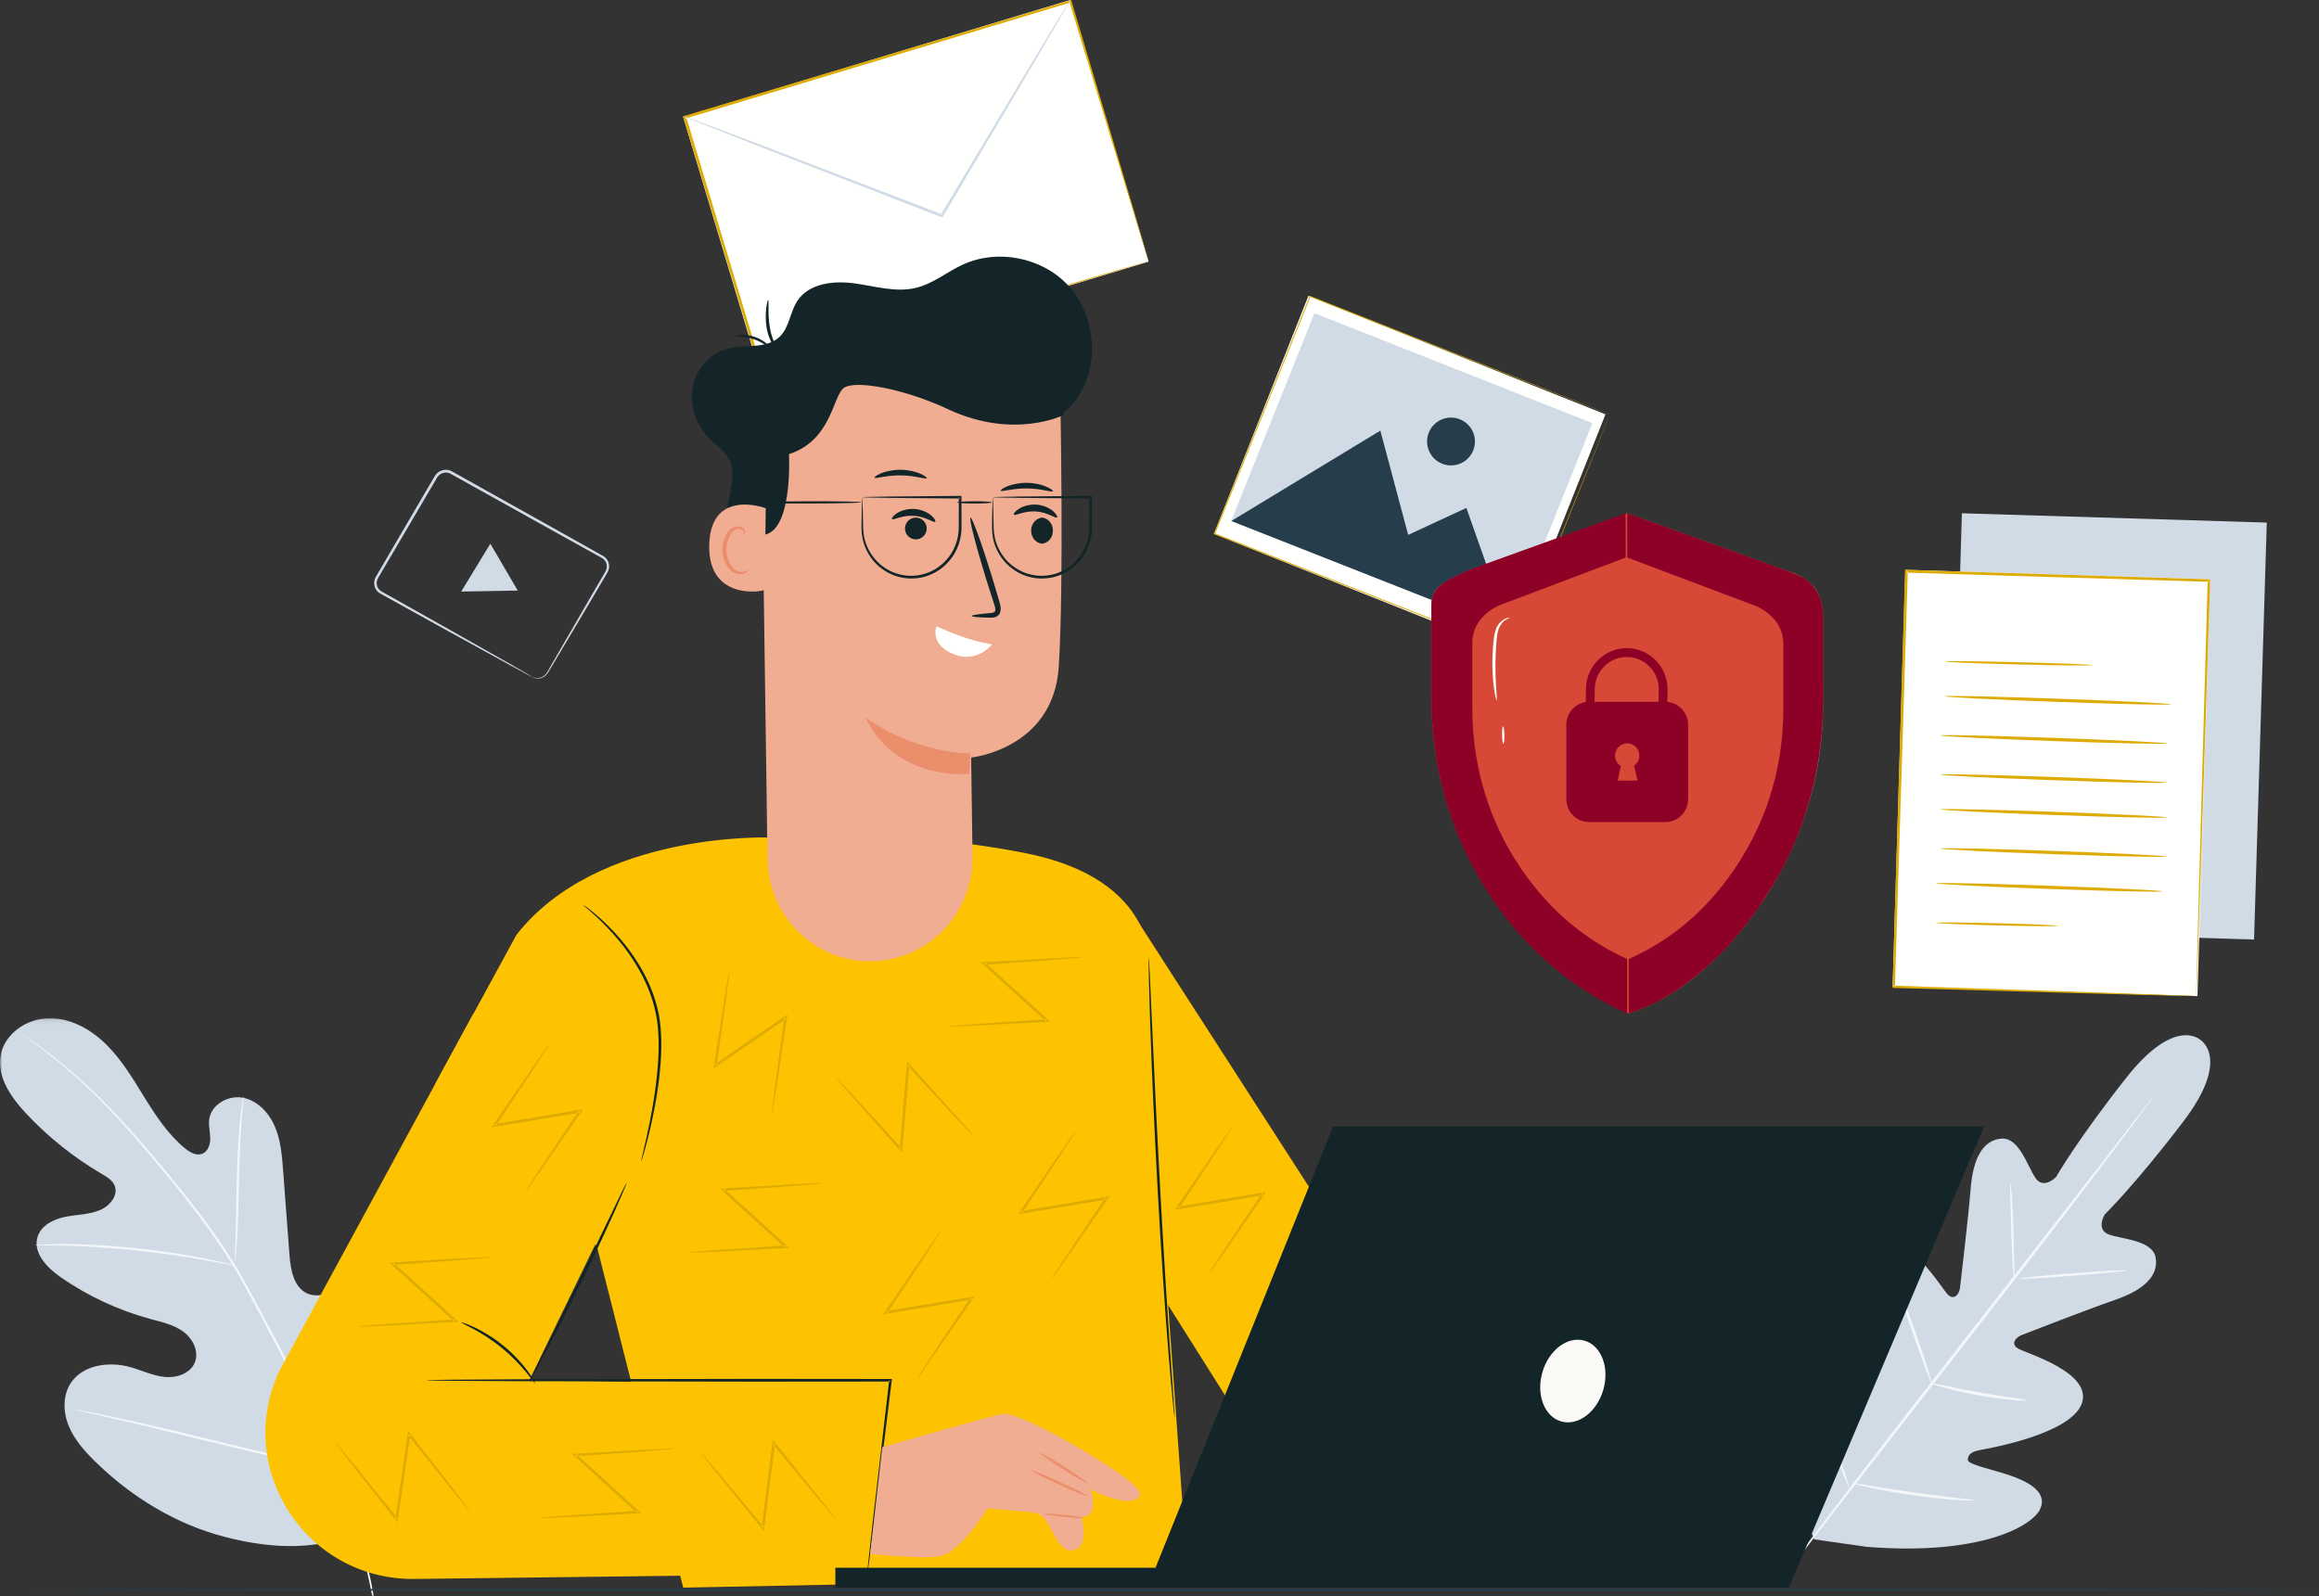 <svg width="533" height="367" viewBox="0 0 533 367" fill="none" xmlns="http://www.w3.org/2000/svg">
<rect x="0" y="0" width="533" height="367" fill="#333333" stroke="none"/>
<g id="2919972">
<g id="Group 4">
<mask id="mask0" mask-type="alpha" maskUnits="userSpaceOnUse" x="0" y="234" width="102" height="133">
<path id="Clip 2" fill-rule="evenodd" clip-rule="evenodd" d="M0 234.078H101.991V366.926H0V234.078Z" fill="white"/>
</mask>
<g mask="url(#mask0)">
<path id="Fill 1" fill-rule="evenodd" clip-rule="evenodd" d="M84.421 351.574C101.386 337.655 103.582 314.246 101.18 293.566C100.778 290.112 100.864 286.43 98.952 283.532C97.039 280.631 92.989 278.877 89.974 280.595C87.475 282.018 86.586 285.103 85.334 287.698C83.669 291.147 81.011 294.109 77.764 296.131C75.628 297.459 72.93 298.386 70.632 297.367C67.48 295.969 66.787 291.874 66.527 288.426C66.044 282.007 65.561 275.586 65.078 269.165C64.819 265.721 64.543 262.205 63.194 259.026C61.845 255.846 59.206 253.009 55.822 252.364C52.437 251.722 48.496 253.948 48.073 257.377C47.896 258.803 48.304 260.235 48.324 261.672C48.344 263.108 47.799 264.747 46.46 265.26C45.105 265.777 43.634 264.914 42.511 263.993C38.635 260.813 35.833 256.536 33.192 252.27C30.55 248.006 27.968 243.629 24.4 240.107C20.832 236.582 16.078 233.952 11.072 234.083C6.067 234.216 1.005 237.699 0.141 242.644C-0.726 247.602 2.539 252.291 5.974 255.962C11.069 261.412 16.956 266.115 23.389 269.88C24.549 270.559 25.806 271.295 26.33 272.535C27.272 274.767 25.261 277.23 23.033 278.174C20.507 279.242 17.672 279.208 14.985 279.749C12.296 280.29 9.454 281.716 8.635 284.338C7.497 287.977 10.773 291.419 13.896 293.594C20.151 297.947 27.156 301.216 34.506 303.214C37.142 303.93 39.901 304.519 42.11 306.128C44.321 307.738 45.818 310.729 44.769 313.257C43.72 315.789 40.582 316.829 37.861 316.558C35.14 316.288 32.621 315.046 29.989 314.304C25.061 312.912 18.913 313.749 16.184 318.091C14.39 320.946 14.518 324.704 15.798 327.824C17.077 330.944 19.367 333.533 21.767 335.897C30.157 344.162 40.554 350.514 51.956 353.403C63.36 356.292 73.722 356.474 84.421 351.574Z" fill="#D0DBE6"/>
<path id="Fill 3" fill-rule="evenodd" clip-rule="evenodd" d="M85.908 366.935C84.473 358.784 81.857 349.236 77.897 339.038C73.957 328.831 68.7 317.998 62.809 306.851C61.325 304.072 59.86 301.324 58.416 298.616C56.969 295.915 55.534 293.239 53.966 290.707C50.852 285.63 47.469 280.983 44.117 276.67C40.766 272.355 37.426 268.382 34.276 264.688C31.117 261 28.108 257.617 25.231 254.649C19.496 248.693 14.307 244.438 10.625 241.658C8.784 240.264 7.323 239.227 6.322 238.535C5.837 238.204 5.458 237.944 5.182 237.756C4.923 237.583 4.783 237.506 4.783 237.506C4.783 237.506 4.902 237.613 5.151 237.801C5.418 237.999 5.789 238.272 6.262 238.621C7.24 239.34 8.684 240.402 10.501 241.819C14.142 244.646 19.28 248.93 24.966 254.906C27.818 257.882 30.807 261.272 33.948 264.968C37.081 268.672 40.404 272.652 43.738 276.966C47.073 281.277 50.439 285.915 53.532 290.975C55.089 293.497 56.511 296.155 57.959 298.863C59.403 301.57 60.867 304.316 62.349 307.096C68.235 318.234 73.495 329.04 77.451 339.214C81.425 349.376 84.07 358.883 85.547 366.999" fill="#F4F7FA"/>
</g>
</g>
<path id="Fill 5" fill-rule="evenodd" clip-rule="evenodd" d="M54.027 290C54.063 290.004 54.13 289.473 54.221 288.513C54.317 287.555 54.414 286.162 54.512 284.441C54.712 281 54.83 276.237 54.949 270.987C55.068 265.732 55.268 260.984 55.541 257.556C55.672 255.841 55.794 254.453 55.892 253.497C55.987 252.539 56.022 252.005 55.987 252C55.952 251.994 55.85 252.518 55.696 253.47C55.535 254.422 55.356 255.807 55.18 257.523C54.813 260.952 54.555 265.715 54.436 270.973C54.325 276.18 54.226 280.89 54.15 284.425C54.099 286.073 54.055 287.444 54.022 288.501C53.992 289.463 53.992 289.998 54.027 290Z" fill="#F4F7FA"/>
<path id="Fill 6" fill-rule="evenodd" clip-rule="evenodd" d="M8 286.285C8.001 286.304 8.164 286.315 8.473 286.323C8.843 286.324 9.288 286.325 9.823 286.327C10.996 286.325 12.69 286.318 14.786 286.381C18.971 286.471 24.753 286.809 31.112 287.469C37.472 288.142 43.201 289.002 47.325 289.752C49.389 290.113 51.051 290.452 52.203 290.682C52.728 290.783 53.165 290.868 53.529 290.94C53.833 290.993 53.996 291.011 54 290.993C54.005 290.976 53.851 290.921 53.554 290.834C53.195 290.737 52.764 290.619 52.247 290.477C51.109 290.186 49.455 289.789 47.394 289.379C43.278 288.532 37.541 287.609 31.165 286.935C24.792 286.272 18.99 285.994 14.789 286.002C12.69 285.989 10.991 286.051 9.818 286.118C9.283 286.156 8.84 286.188 8.47 286.214C8.161 286.243 7.999 286.266 8 286.285Z" fill="#F4F7FA"/>
<path id="Fill 7" fill-rule="evenodd" clip-rule="evenodd" d="M78.003 338C78.021 338.006 78.106 337.811 78.254 337.436C78.418 337.004 78.626 336.455 78.882 335.778C79.423 334.338 80.152 332.235 81.021 329.626C82.764 324.41 84.946 317.133 87.252 309.071C89.558 301.01 91.681 293.724 93.332 288.486C94.153 285.917 94.824 283.814 95.311 282.287C95.53 281.597 95.706 281.038 95.844 280.601C95.961 280.213 96.014 280.006 95.997 280C95.981 279.994 95.893 280.189 95.744 280.567C95.582 280.995 95.375 281.545 95.118 282.222C94.578 283.663 93.85 285.765 92.981 288.373C91.238 293.59 89.055 300.867 86.749 308.931C84.443 316.992 82.319 324.276 80.67 329.514C79.848 332.083 79.178 334.186 78.69 335.713C78.471 336.403 78.295 336.962 78.157 337.4C78.04 337.787 77.987 337.994 78.003 338Z" fill="#DDAB03"/>
<path id="Fill 8" fill-rule="evenodd" clip-rule="evenodd" d="M17 324.006C16.998 324.023 17.209 324.084 17.612 324.185C18.072 324.293 18.662 324.432 19.388 324.602C20.997 324.969 23.214 325.474 25.926 326.092C31.445 327.357 39.045 329.198 47.438 331.253C55.833 333.306 63.453 335.094 68.995 336.268C71.768 336.856 74.013 337.31 75.572 337.597C76.308 337.728 76.904 337.836 77.367 337.918C77.779 337.986 77.996 338.012 78 337.995C78.005 337.978 77.793 337.916 77.388 337.815C76.929 337.707 76.341 337.569 75.612 337.399C74.006 337.032 71.789 336.527 69.076 335.91C63.558 334.644 55.956 332.802 47.561 330.747C39.168 328.694 31.549 326.907 26.007 325.733C23.235 325.147 20.988 324.69 19.429 324.405C18.695 324.272 18.099 324.166 17.634 324.081C17.222 324.015 17.005 323.987 17 324.006Z" fill="#F4F7FA"/>
<path id="Fill 9" fill-rule="evenodd" clip-rule="evenodd" d="M264 60.151L175.04 87L157 26.849L245.96 0L264 60.151Z" fill="#FFFFFE"/>
<path id="Fill 10" fill-rule="evenodd" clip-rule="evenodd" d="M264 59.997C264 59.997 263.868 59.62 263.642 58.906C263.415 58.173 263.088 57.122 262.663 55.754C261.811 52.977 260.569 48.928 258.98 43.754C255.825 33.387 251.298 18.512 245.782 0.392L246.1 0.563C221.644 7.932 190.857 17.208 157.496 27.26L157.489 27.262L157.702 26.866C164.1 48.139 170.181 68.365 175.65 86.552L175.287 86.356C201.374 78.577 223.508 71.977 239.142 67.313C246.963 64.999 253.156 63.164 257.418 61.903C259.533 61.283 261.165 60.804 262.292 60.474C262.834 60.318 263.252 60.199 263.557 60.112C263.843 60.033 264 59.997 264 59.997C264 59.997 263.871 60.047 263.599 60.136C263.305 60.228 262.902 60.355 262.376 60.522C261.266 60.863 259.661 61.358 257.578 62C253.343 63.293 247.185 65.17 239.411 67.542C223.753 72.285 201.584 79 175.455 86.915L175.176 87L175.091 86.72C169.607 68.539 163.507 48.318 157.092 27.048L157 26.743L157.305 26.651L157.313 26.649C190.687 16.642 221.487 7.409 245.953 0.073L246.198 0L246.271 0.245C251.699 18.461 256.153 33.415 259.258 43.836C260.786 49.003 261.981 53.045 262.8 55.819C263.195 57.175 263.499 58.215 263.711 58.942C263.913 59.645 264 59.997 264 59.997Z" fill="#DDAB03"/>
<path id="Fill 11" fill-rule="evenodd" clip-rule="evenodd" d="M245.999 0C246.008 0.005 245.966 0.096 245.875 0.27C245.764 0.473 245.626 0.722 245.459 1.03C245.055 1.735 244.502 2.702 243.802 3.925C242.312 6.475 240.199 10.088 237.592 14.548C232.263 23.548 224.919 35.947 216.734 49.767L216.596 50L216.343 49.902C215.48 49.569 214.552 49.211 213.619 48.852C197.985 42.779 183.835 37.283 173.533 33.283C168.453 31.276 164.324 29.646 161.413 28.497C160.025 27.933 158.928 27.488 158.129 27.165C157.785 27.019 157.506 26.9 157.281 26.803C157.091 26.718 156.996 26.671 157 26.661C157.004 26.65 157.107 26.678 157.304 26.743C157.537 26.824 157.822 26.923 158.176 27.044C158.984 27.341 160.096 27.749 161.503 28.264C164.433 29.369 168.586 30.934 173.698 32.861C184.016 36.817 198.19 42.252 213.851 48.256C214.785 48.616 215.711 48.974 216.574 49.307L216.184 49.442C224.434 35.663 231.838 23.298 237.211 14.324C239.891 9.907 242.062 6.327 243.592 3.802C244.336 2.603 244.923 1.656 245.35 0.966C245.54 0.672 245.694 0.432 245.82 0.237C245.929 0.075 245.989 -0.006 245.999 0Z" fill="#D0DBE6"/>
<path id="Fill 12" fill-rule="evenodd" clip-rule="evenodd" d="M505.823 239.133C505.823 239.133 500.04 233.402 488.748 247.717C477.455 262.033 472.55 270.608 472.55 270.608C472.55 270.608 469.739 273.52 467.881 270.881C466.023 268.241 464.117 261.425 459.998 261.763C455.727 262.113 453.497 266.359 452.948 273.143C452.397 279.926 450.647 294.743 450.484 296.083C450.324 297.398 449.202 299.157 447.648 297.562C446.094 295.968 438.039 282.369 431.817 286.58C425.595 290.79 427.166 309.94 427.298 312.036C427.43 314.131 426.871 314.904 425.827 315.209C424.783 315.513 422.507 310.688 420.056 306.915C417.607 303.14 414.105 299.194 410.72 301.924C407.333 304.655 403.75 318.074 412.283 342.729L416.986 353.896L429.031 355.609C455.031 357.704 467.123 350.878 468.918 346.915C470.712 342.953 466.017 340.549 461.752 339.12C457.487 337.692 452.245 336.694 452.279 335.607C452.312 334.52 452.92 333.785 454.983 333.387C457.044 332.991 475.972 329.722 478.49 322.642C481.008 315.562 465.83 311.163 463.898 310.058C461.965 308.952 463.39 307.426 464.621 306.941C465.875 306.448 479.779 301.045 486.208 298.815C492.634 296.584 496.187 293.363 495.457 289.138C494.754 285.065 487.679 284.924 484.66 283.784C481.641 282.646 483.755 279.195 483.755 279.195C483.755 279.195 490.827 272.298 501.858 257.779C512.888 243.261 505.697 239.025 505.697 239.025" fill="#D0DBE6"/>
<path id="Fill 13" fill-rule="evenodd" clip-rule="evenodd" d="M494.804 252.314C494.642 252.543 494.436 252.834 494.178 253.197C493.589 253.999 492.766 255.123 491.722 256.549C489.58 259.456 486.445 263.631 482.548 268.776C474.759 279.065 463.859 293.171 451.755 308.696C439.681 324.228 428.751 338.286 420.809 348.504C416.889 353.586 413.71 357.711 411.476 360.603C410.392 362 409.536 363.097 408.925 363.883C408.647 364.229 408.425 364.508 408.249 364.725C408.095 364.913 408.01 365.006 408.001 364.999C407.993 364.992 408.059 364.886 408.196 364.686C408.358 364.458 408.565 364.168 408.823 363.804C409.411 363.001 410.235 361.88 411.279 360.451C413.42 357.547 416.554 353.37 420.451 348.227C428.242 337.939 439.142 323.83 451.251 308.299C463.32 292.773 474.248 278.716 482.191 268.497C486.11 263.416 489.291 259.292 491.524 256.398C492.609 255.001 493.464 253.904 494.075 253.119C494.354 252.771 494.577 252.494 494.752 252.275C494.907 252.088 494.99 251.994 494.999 252.001C495.009 252.008 494.941 252.114 494.804 252.314Z" fill="#F4F7FA"/>
<path id="Fill 14" fill-rule="evenodd" clip-rule="evenodd" d="M462.047 272C462.117 271.993 462.268 273.215 462.415 275.204C462.565 277.192 462.698 279.945 462.788 282.985C462.851 285.911 462.911 288.556 462.959 290.77C462.995 292.761 463.031 293.99 462.956 294C462.888 294.009 462.724 292.785 462.592 290.793C462.46 288.802 462.357 286.048 462.268 283.01C462.186 280.087 462.112 277.443 462.049 275.231C461.995 273.241 461.973 272.007 462.047 272Z" fill="#F4F7FA"/>
<path id="Fill 15" fill-rule="evenodd" clip-rule="evenodd" d="M464 293.958C463.984 293.798 469.57 293.241 476.473 292.713C483.379 292.183 488.987 291.885 489 292.042C489.014 292.202 483.43 292.76 476.525 293.288C469.623 293.817 464.015 294.116 464 293.958Z" fill="#F4F7FA"/>
<path id="Fill 16" fill-rule="evenodd" clip-rule="evenodd" d="M444 318.021C444.022 317.924 445.252 318.173 447.231 318.596C449.212 319.011 451.945 319.594 454.978 320.129C458.012 320.674 460.77 321.077 462.769 321.364C464.767 321.653 466.007 321.841 466 321.941C465.993 322.036 464.741 322.022 462.725 321.859C460.708 321.696 457.927 321.368 454.878 320.823C451.828 320.284 449.097 319.622 447.135 319.08C445.173 318.533 443.981 318.111 444 318.021Z" fill="#F4F7FA"/>
<path id="Fill 17" fill-rule="evenodd" clip-rule="evenodd" d="M437.015 298.001C437.102 297.972 437.572 299.065 438.259 300.856C438.947 302.647 439.854 305.136 440.817 307.896C441.779 310.658 442.615 313.169 443.189 314.998C443.762 316.827 444.073 317.971 443.985 317.999C443.898 318.028 443.428 316.935 442.741 315.143C442.053 313.353 441.146 310.864 440.183 308.102C439.221 305.342 438.384 302.83 437.811 301.003C437.238 299.175 436.927 298.029 437.015 298.001Z" fill="#F4F7FA"/>
<path id="Fill 18" fill-rule="evenodd" clip-rule="evenodd" d="M416.011 317C416.096 316.971 416.676 318.345 417.543 320.589C418.412 322.831 419.569 325.944 420.809 329.395C422.048 332.848 423.136 335.986 423.893 338.266C424.648 340.547 425.074 341.972 424.989 342C424.904 342.028 424.324 340.656 423.456 338.413C422.589 336.169 421.432 333.057 420.192 329.605C418.952 326.153 417.863 323.017 417.108 320.735C416.351 318.454 415.924 317.03 416.011 317Z" fill="#F4F7FA"/>
<path id="Fill 19" fill-rule="evenodd" clip-rule="evenodd" d="M426 341.02C426.017 340.926 427.583 341.176 430.107 341.594C432.632 342.008 436.119 342.585 439.982 343.124C443.845 343.667 447.353 344.079 449.893 344.371C452.433 344.665 454.006 344.855 454 344.95C453.994 345.038 452.41 345.015 449.854 344.841C447.3 344.67 443.775 344.332 439.898 343.785C436.024 343.246 432.539 342.593 430.029 342.058C427.521 341.522 425.984 341.106 426 341.02Z" fill="#F4F7FA"/>
<path id="Fill 20" fill-rule="evenodd" clip-rule="evenodd" d="M518.072 216L448 213.86L450.927 118L521 120.14L518.072 216Z" fill="#D0DBE6"/>
<path id="Fill 21" fill-rule="evenodd" clip-rule="evenodd" d="M505.072 229L435 226.862L437.927 131L508 133.138L505.072 229Z" fill="#FFFFFE"/>
<path id="Fill 22" fill-rule="evenodd" clip-rule="evenodd" d="M504.797 228.999C504.797 228.999 504.791 228.835 504.794 228.529C504.8 228.207 504.808 227.76 504.817 227.179C504.847 225.973 504.889 224.226 504.943 221.958C505.063 217.389 505.24 210.744 505.462 202.335C505.938 185.52 506.614 161.674 507.412 133.453L507.693 133.752C486.754 133.119 463.11 132.404 438.171 131.65H438.163L438.493 131.34C437.385 167.025 436.359 200.063 435.529 226.876L435.276 226.606C456.31 227.307 473.656 227.886 485.768 228.29C491.82 228.505 496.561 228.674 499.812 228.788C501.42 228.85 502.655 228.898 503.512 228.931C504.35 228.967 504.797 228.999 504.797 228.999C504.797 228.999 504.388 229.005 503.566 228.989C502.718 228.971 501.5 228.942 499.912 228.908C496.674 228.824 491.953 228.702 485.922 228.545C473.772 228.205 456.365 227.719 435.26 227.129L435 227.121L435.007 226.859C435.806 200.046 436.79 167.007 437.854 131.32L437.864 131L438.183 131.01H438.191C463.13 131.785 486.773 132.52 507.71 133.172L508 133.181L507.991 133.471C507.071 161.766 506.295 185.676 505.747 202.533C505.459 210.913 505.232 217.534 505.075 222.086C504.993 224.327 504.928 226.056 504.884 227.247C504.859 227.814 504.841 228.25 504.827 228.565C504.811 228.858 504.797 228.999 504.797 228.999Z" fill="#DDAB03"/>
<path id="Fill 23" fill-rule="evenodd" clip-rule="evenodd" d="M481 152.921C480.995 153.064 473.379 152.993 463.991 152.761C454.6 152.528 446.994 152.223 447 152.08C447.006 151.936 454.62 152.008 464.01 152.24C473.399 152.472 481.006 152.777 481 152.921Z" fill="#DDAB03"/>
<path id="Fill 24" fill-rule="evenodd" clip-rule="evenodd" d="M499 161.928C498.995 162.134 487.349 161.885 472.992 161.372C458.629 160.859 446.995 160.278 447 160.072C447.006 159.867 458.65 160.115 473.01 160.627C487.368 161.14 499.005 161.723 499 161.928Z" fill="#DDAB03"/>
<path id="Fill 25" fill-rule="evenodd" clip-rule="evenodd" d="M498 170.928C497.994 171.133 486.349 170.886 471.991 170.374C457.628 169.861 445.994 169.279 446 169.073C446.005 168.866 457.649 169.115 472.01 169.628C486.367 170.14 498.005 170.722 498 170.928Z" fill="#DDAB03"/>
<path id="Fill 26" fill-rule="evenodd" clip-rule="evenodd" d="M498 179.927C497.995 180.134 486.349 179.886 471.991 179.372C457.629 178.861 445.994 178.279 446 178.072C446.005 177.867 457.649 178.116 472.012 178.627C486.368 179.14 498.006 179.723 498 179.927Z" fill="#DDAB03"/>
<path id="Fill 27" fill-rule="evenodd" clip-rule="evenodd" d="M498 187.928C497.995 188.134 486.349 187.885 471.992 187.373C457.63 186.86 445.994 186.277 446 186.072C446.005 185.866 457.649 186.115 472.012 186.627C486.368 187.14 498.006 187.723 498 187.928Z" fill="#DDAB03"/>
<path id="Fill 28" fill-rule="evenodd" clip-rule="evenodd" d="M498 196.928C497.994 197.133 486.348 196.884 471.991 196.373C457.629 195.861 445.995 195.277 446 195.072C446.005 194.866 457.647 195.115 472.01 195.627C486.367 196.139 498.005 196.722 498 196.928Z" fill="#DDAB03"/>
<path id="Fill 29" fill-rule="evenodd" clip-rule="evenodd" d="M497 204.928C496.994 205.134 485.348 204.885 470.992 204.372C456.629 203.859 444.995 203.278 445 203.072C445.006 202.867 456.65 203.114 471.01 203.628C485.368 204.139 497.005 204.721 497 204.928Z" fill="#DDAB03"/>
<path id="Fill 30" fill-rule="evenodd" clip-rule="evenodd" d="M473 212.849C472.996 212.992 466.722 212.952 458.99 212.761C451.256 212.567 444.994 212.295 445 212.152C445.005 212.008 451.276 212.047 459.011 212.24C466.741 212.433 473.006 212.705 473 212.849Z" fill="#DDAB03"/>
<path id="Fill 31" fill-rule="evenodd" clip-rule="evenodd" d="M369 95.26L347.268 150L279 122.74L300.732 68L369 95.26Z" fill="#FFFFFE"/>
<path id="Fill 32" fill-rule="evenodd" clip-rule="evenodd" d="M370 95.313C370 95.313 369.885 95.272 369.667 95.189C369.446 95.103 369.126 94.978 368.702 94.816C367.85 94.482 366.595 93.993 364.961 93.354C361.692 92.073 356.912 90.199 350.852 87.824C338.745 83.064 321.525 76.295 301.054 68.249L301.2 68.186C294.675 84.424 287.196 103.038 279.282 122.737L279.28 122.743L279.209 122.583C304.715 132.648 328.42 142.003 348.104 149.77L347.97 149.827C354.599 133.396 360.096 119.777 363.935 110.26C365.863 105.5 367.373 101.767 368.404 99.22C368.92 97.949 369.316 96.975 369.586 96.314C369.853 95.656 370 95.313 370 95.313C370 95.313 369.874 95.647 369.614 96.301C369.352 96.96 368.967 97.932 368.461 99.198C367.445 101.745 365.954 105.477 364.053 110.237C360.231 119.777 354.761 133.431 348.163 149.903L348.125 150L348.028 149.962C328.34 142.205 304.63 132.865 279.116 122.812L279 122.767L279.046 122.652L279.048 122.645C286.972 102.951 294.46 84.338 300.992 68.104L301.033 68L301.137 68.042C321.619 76.142 338.847 82.956 350.96 87.747C357.001 90.143 361.766 92.031 365.024 93.324C366.646 93.969 367.891 94.464 368.735 94.801C369.15 94.968 369.467 95.095 369.685 95.182C369.896 95.268 370 95.313 370 95.313Z" fill="#DDAB03"/>
<path id="Fill 33" fill-rule="evenodd" clip-rule="evenodd" d="M283 119.72L346.883 145L366 97.278L302.118 72L283 119.72Z" fill="#D0DBE6"/>
<path id="Fill 34" fill-rule="evenodd" clip-rule="evenodd" d="M283 119.783L317.258 99L323.657 122.97L337.03 116.772L347 145L283 119.783Z" fill="#263D4C"/>
<path id="Fill 35" fill-rule="evenodd" clip-rule="evenodd" d="M338.608 103.534C337.486 106.356 334.288 107.732 331.465 106.608C328.644 105.486 327.269 102.287 328.391 99.466C329.515 96.644 332.712 95.268 335.534 96.392C338.355 97.514 339.732 100.713 338.608 103.534Z" fill="#263D4C"/>
<path id="Fill 36" fill-rule="evenodd" clip-rule="evenodd" d="M122.328 155.627C122.338 155.573 122.804 155.95 123.79 155.867C124.268 155.808 124.867 155.596 125.359 155.089C125.83 154.584 126.169 153.78 126.659 152.984C128.565 149.681 131.286 144.968 134.64 139.159C135.486 137.702 136.372 136.175 137.295 134.585C137.758 133.79 138.229 132.979 138.71 132.153C138.939 131.733 139.23 131.326 139.359 130.925C139.494 130.508 139.51 130.051 139.397 129.623C139.279 129.195 139.035 128.801 138.688 128.515C138.357 128.25 137.852 128.019 137.418 127.764C136.52 127.265 135.607 126.759 134.68 126.244C132.828 125.216 130.921 124.157 128.968 123.071C121.148 118.716 112.56 113.933 103.544 108.909C102.552 108.332 101.177 108.709 100.554 109.651C99.914 110.738 99.278 111.818 98.645 112.89C97.379 115.049 96.13 117.178 94.902 119.269C92.447 123.45 90.076 127.483 87.818 131.325C87.536 131.805 87.256 132.283 86.977 132.757C86.694 133.198 86.566 133.664 86.58 134.151C86.602 134.631 86.773 135.103 87.081 135.464C87.364 135.839 87.826 136.037 88.299 136.313C90.147 137.35 91.94 138.358 93.675 139.331C97.138 141.281 100.367 143.098 103.318 144.758C109.177 148.078 113.93 150.769 117.26 152.656C118.869 153.583 120.133 154.313 121.034 154.83C121.438 155.071 121.759 155.263 122.007 155.411C122.225 155.544 122.335 155.618 122.328 155.627C122.324 155.637 122.204 155.583 121.975 155.467C121.718 155.334 121.387 155.16 120.971 154.943C120.056 154.448 118.772 153.756 117.137 152.871C113.783 151.027 108.996 148.395 103.096 145.151C100.133 143.511 96.892 141.717 93.414 139.792C91.674 138.826 89.876 137.828 88.022 136.801C87.589 136.548 87.028 136.312 86.642 135.825C86.252 135.369 86.031 134.777 86.003 134.176C85.974 133.58 86.158 132.951 86.471 132.465C86.748 131.99 87.027 131.512 87.309 131.031C89.556 127.182 91.915 123.143 94.36 118.956C95.585 116.863 96.83 114.733 98.094 112.571C98.734 111.487 99.379 110.392 100.027 109.292C100.814 108.098 102.564 107.606 103.858 108.356C112.866 113.393 121.446 118.192 129.257 122.561C131.206 123.654 133.109 124.72 134.957 125.757C135.88 126.276 136.791 126.787 137.687 127.29C138.135 127.56 138.575 127.743 139.038 128.106C139.469 128.466 139.77 128.961 139.91 129.488C140.048 130.018 140.025 130.578 139.856 131.086C139.675 131.61 139.381 131.992 139.153 132.409C138.667 133.232 138.191 134.04 137.724 134.832C136.788 136.415 135.89 137.934 135.032 139.385C131.605 145.151 128.824 149.83 126.874 153.108C126.361 153.901 126.03 154.668 125.495 155.223C124.951 155.753 124.306 155.953 123.802 155.994C123.29 156.026 122.906 155.916 122.668 155.816C122.431 155.716 122.328 155.627 122.328 155.627Z" fill="#D0DBE6"/>
<path id="Fill 37" fill-rule="evenodd" clip-rule="evenodd" d="M115.849 130.385L119 135.771L112.5 135.886L106 136L112.698 125L115.849 130.385Z" fill="#D0DBE6"/>
<path id="Fill 38" fill-rule="evenodd" clip-rule="evenodd" d="M533 365.5C533 365.653 415.242 365.776 270.013 365.776C124.734 365.776 7 365.653 7 365.5C7 365.347 124.734 365.223 270.013 365.223C415.242 365.223 533 365.347 533 365.5Z" fill="#263D4C"/>
<path id="Fill 39" fill-rule="evenodd" clip-rule="evenodd" d="M137.195 286.55L100 249.233L118.701 214.918C137.401 191.006 176.984 192.546 176.984 192.546C176.984 192.546 203.922 189.953 235.364 196.066C266.805 202.178 264.273 222.966 264.273 222.966L268.486 299.967L273 362.664L157.031 365L137.195 286.55Z" fill="#FDC300"/>
<path id="Fill 40" fill-rule="evenodd" clip-rule="evenodd" d="M199.429 361.731L95.305 362.997C70.283 363.301 53.592 337.466 64.296 315.002L108.817 233L149.369 260.227L121.708 317.245L206 318.739L199.429 361.731Z" fill="#FDC300"/>
<path id="Fill 41" fill-rule="evenodd" clip-rule="evenodd" d="M261 211L344 339.817L295.577 343C295.577 343 266.66 297.191 267.314 298.139C268.497 299.854 261 211 261 211Z" fill="#FDC300"/>
<path id="Fill 42" fill-rule="evenodd" clip-rule="evenodd" d="M147.367 267C147.347 266.994 147.385 266.768 147.48 266.34C147.595 265.846 147.737 265.23 147.911 264.48C148.286 262.866 148.832 260.53 149.404 257.626C149.973 254.721 150.579 251.244 150.993 247.355C151.376 243.471 151.617 239.147 151.036 234.694C150.391 230.255 148.762 226.232 146.844 222.875C144.929 219.504 142.771 216.739 140.816 214.567C138.858 212.394 137.13 210.77 135.899 209.697C134.671 208.618 133.969 208.046 134.001 208.001C134.013 207.985 134.203 208.108 134.553 208.36C134.896 208.619 135.426 208.976 136.053 209.505C137.338 210.524 139.122 212.107 141.139 214.258C143.152 216.408 145.369 219.173 147.341 222.578C149.313 225.966 150.994 230.059 151.656 234.604C152.247 239.148 151.982 243.51 151.566 247.42C151.117 251.332 150.463 254.816 149.836 257.719C149.206 260.623 148.594 262.946 148.146 264.544C147.922 265.342 147.736 265.959 147.601 266.374C147.468 266.791 147.388 267.006 147.367 267Z" fill="#132529"/>
<path id="Fill 43" fill-rule="evenodd" clip-rule="evenodd" d="M143.996 272C144.036 272.019 143.782 272.673 143.29 273.843C142.801 275.012 142.065 276.693 141.137 278.761C139.282 282.9 136.641 288.58 133.604 294.796C130.564 301.012 127.706 306.588 125.581 310.592C124.52 312.595 123.645 314.207 123.024 315.312C122.403 316.418 122.042 317.019 122.003 317C121.965 316.979 122.252 316.339 122.806 315.197C123.417 313.962 124.217 312.342 125.184 310.386C127.241 306.23 129.994 300.666 133.037 294.516C136.018 288.339 138.716 282.75 140.732 278.572C141.681 276.609 142.467 274.982 143.067 273.739C143.628 272.603 143.956 271.982 143.996 272Z" fill="#132529"/>
<path id="Fill 44" fill-rule="evenodd" clip-rule="evenodd" d="M199.316 362C199.308 361.999 199.308 361.925 199.318 361.784C199.331 361.613 199.348 361.408 199.368 361.154C199.429 360.56 199.51 359.747 199.615 358.712C199.856 356.535 200.2 353.427 200.633 349.517C201.552 341.595 202.849 330.434 204.376 317.284L204.668 317.612C195.318 317.62 184.912 317.63 173.965 317.639C153.003 317.602 134.031 317.57 120.248 317.545C113.407 317.502 107.857 317.468 103.97 317.444C102.081 317.418 100.598 317.398 99.543 317.384C99.066 317.371 98.687 317.36 98.392 317.352C98.133 317.341 98 317.33 98 317.32C98 317.309 98.133 317.298 98.392 317.287C98.687 317.278 99.066 317.268 99.543 317.255C100.598 317.24 102.081 317.221 103.97 317.195C107.857 317.172 113.407 317.136 120.248 317.093C134.031 317.069 153.003 317.037 173.965 317C184.912 317.01 195.318 317.018 204.668 317.027H205L204.959 317.354C203.338 330.493 201.962 341.643 200.984 349.558C200.482 353.46 200.082 356.561 199.802 358.734C199.659 359.765 199.547 360.575 199.464 361.165C199.425 361.418 199.393 361.621 199.366 361.79C199.341 361.929 199.324 362 199.316 362Z" fill="#132529"/>
<path id="Fill 45" fill-rule="evenodd" clip-rule="evenodd" d="M122.995 317.998C122.908 318.052 122.203 317.026 120.933 315.479C119.664 313.933 117.778 311.897 115.415 309.946C113.046 308.001 110.672 306.529 108.894 305.57C107.117 304.607 105.962 304.101 106.001 304.008C106.028 303.941 107.248 304.304 109.103 305.179C110.956 306.051 113.416 307.491 115.827 309.47C118.231 311.455 120.1 313.579 121.291 315.213C122.488 316.848 123.058 317.962 122.995 317.998Z" fill="#132529"/>
<path id="Fill 46" fill-rule="evenodd" clip-rule="evenodd" d="M269.99 326C269.971 326.002 269.918 325.634 269.839 324.932C269.759 324.173 269.652 323.149 269.518 321.857C269.255 319.185 268.902 315.313 268.522 310.525C267.744 300.95 266.847 287.706 266.047 273.067C265.249 258.423 264.693 245.156 264.372 235.551C264.208 230.748 264.104 226.861 264.049 224.175C264.03 222.876 264.013 221.844 264.001 221.08C263.997 220.372 264.005 220.001 264.025 220C264.046 219.999 264.079 220.368 264.121 221.075C264.159 221.838 264.213 222.869 264.279 224.165C264.403 226.909 264.577 230.778 264.791 235.532C265.219 245.131 265.841 258.388 266.638 273.028C267.438 287.664 268.27 300.907 268.94 310.488C269.278 315.232 269.553 319.093 269.748 321.833C269.835 323.129 269.906 324.158 269.958 324.92C269.999 325.627 270.011 325.998 269.99 326Z" fill="#132529"/>
<path id="Fill 47" fill-rule="evenodd" clip-rule="evenodd" d="M177.435 256C177.399 255.994 177.447 255.41 177.568 254.336C177.711 253.175 177.901 251.631 178.135 249.731C178.679 245.714 179.424 240.208 180.287 233.835L180.767 234.125C178.269 235.841 175.561 237.705 172.748 239.638C169.884 241.596 167.126 243.479 164.588 245.211L164 245.613L164.108 244.921C165.092 238.602 165.942 233.147 166.562 229.166C166.877 227.292 167.134 225.768 167.327 224.621C167.516 223.565 167.636 222.995 167.67 223C167.706 223.005 167.656 223.586 167.53 224.651C167.382 225.803 167.185 227.336 166.943 229.22C166.379 233.21 165.609 238.675 164.716 245.008L164.236 244.717C166.769 242.975 169.52 241.084 172.377 239.12C175.196 237.193 177.912 235.339 180.416 233.63L181 233.23L180.896 233.919C179.941 240.28 179.117 245.772 178.516 249.783C178.21 251.672 177.959 253.21 177.772 254.364C177.587 255.429 177.471 256.005 177.435 256Z" fill="#DDAB03"/>
<path id="Fill 48" fill-rule="evenodd" clip-rule="evenodd" d="M223.999 261.451C223.973 261.476 223.547 261.061 222.785 260.274C221.97 259.414 220.884 258.269 219.55 256.863C216.757 253.848 212.934 249.718 208.505 244.936L209.039 244.756C208.787 247.777 208.515 251.052 208.233 254.453C207.935 257.905 207.648 261.231 207.384 264.292L207.322 265L206.851 264.47C202.542 259.631 198.823 255.453 196.11 252.404C194.847 250.951 193.82 249.769 193.049 248.88C192.344 248.052 191.974 247.593 192.001 247.57C192.027 247.545 192.448 247.959 193.201 248.745C194.005 249.603 195.077 250.745 196.394 252.149C199.152 255.16 202.929 259.283 207.306 264.061L206.773 264.24C207.028 261.178 207.303 257.851 207.591 254.398C207.884 250.999 208.166 247.724 208.427 244.706L208.488 244L208.96 244.525C213.319 249.368 217.085 253.551 219.835 256.606C221.114 258.06 222.154 259.245 222.937 260.136C223.651 260.966 224.026 261.428 223.999 261.451Z" fill="#DDAB03"/>
<path id="Fill 49" fill-rule="evenodd" clip-rule="evenodd" d="M247.258 260.001C247.288 260.019 246.988 260.527 246.406 261.452C245.765 262.443 244.913 263.764 243.866 265.386C241.604 268.802 238.505 273.478 234.918 278.894L234.606 278.429C237.645 277.92 240.944 277.367 244.369 276.792C247.849 276.218 251.2 275.667 254.285 275.16L255 275.042L254.597 275.624C250.922 280.939 247.75 285.527 245.434 288.875C244.324 290.442 243.419 291.715 242.739 292.674C242.103 293.552 241.743 294.019 241.713 293.999C241.683 293.98 241.984 293.476 242.566 292.563C243.209 291.58 244.062 290.274 245.112 288.667C247.377 285.288 250.482 280.656 254.079 275.292L254.39 275.755C251.307 276.272 247.958 276.834 244.479 277.418C241.054 277.983 237.752 278.526 234.71 279.026L234 279.144L234.398 278.562C238.062 273.198 241.228 268.563 243.54 265.18C244.65 263.597 245.553 262.308 246.232 261.34C246.868 260.453 247.228 259.98 247.258 260.001Z" fill="#DDAB03"/>
<path id="Fill 50" fill-rule="evenodd" clip-rule="evenodd" d="M216.259 283.001C216.289 283.02 215.989 283.529 215.407 284.453C214.766 285.444 213.914 286.764 212.866 288.387C210.605 291.803 207.505 296.479 203.918 301.895L203.606 301.43C206.646 300.921 209.945 300.368 213.37 299.793C216.849 299.219 220.2 298.668 223.286 298.161L224 298.043L223.599 298.626C219.923 303.94 216.75 308.528 214.435 311.876C213.324 313.443 212.42 314.716 211.74 315.675C211.104 316.553 210.744 317.02 210.714 316.999C210.684 316.981 210.984 316.477 211.567 315.564C212.209 314.581 213.062 313.275 214.111 311.668C216.378 308.289 219.483 303.657 223.079 298.293L223.392 298.756C220.307 299.273 216.959 299.835 213.479 300.419C210.053 300.984 206.752 301.527 203.71 302.027L203 302.145L203.398 301.563C207.062 296.199 210.228 291.564 212.54 288.181C213.651 286.598 214.554 285.309 215.232 284.341C215.868 283.453 216.228 282.981 216.259 283.001Z" fill="#DDAB03"/>
<path id="Fill 51" fill-rule="evenodd" clip-rule="evenodd" d="M283.257 259.001C283.287 259.02 282.988 259.53 282.406 260.453C281.765 261.444 280.914 262.765 279.866 264.388C277.603 267.802 274.505 272.479 270.918 277.893L270.605 277.43C273.646 276.919 276.945 276.366 280.368 275.793C283.849 275.22 287.2 274.668 290.285 274.16L291 274.042L290.597 274.625C286.922 279.941 283.75 284.528 281.435 287.877C280.323 289.442 279.419 290.717 278.74 291.674C278.103 292.553 277.743 293.019 277.713 292.999C277.684 292.979 277.984 292.475 278.567 291.562C279.208 290.581 280.061 289.274 281.111 287.668C283.378 284.287 286.481 279.658 290.078 274.291L290.39 274.756C287.306 275.274 283.957 275.835 280.479 276.418C277.053 276.982 273.752 277.525 270.709 278.027L270 278.143L270.396 277.563C274.062 272.197 277.228 267.565 279.54 264.181C280.651 262.597 281.554 261.31 282.231 260.342C282.867 259.453 283.227 258.981 283.257 259.001Z" fill="#DDAB03"/>
<path id="Fill 52" fill-rule="evenodd" clip-rule="evenodd" d="M126.258 240.001C126.288 240.02 125.987 240.529 125.405 241.453C124.765 242.444 123.913 243.765 122.866 245.387C120.603 248.803 117.506 253.479 113.918 258.894L113.605 258.43C116.647 257.921 119.944 257.367 123.369 256.793C126.849 256.22 130.199 255.668 133.285 255.161L134 255.043L133.596 255.626C129.922 260.94 126.75 265.528 124.434 268.876C123.323 270.443 122.419 271.716 121.741 272.675C121.102 273.553 120.743 274.02 120.713 273.999C120.683 273.981 120.984 273.476 121.566 272.563C122.209 271.581 123.062 270.274 124.11 268.668C126.377 265.289 129.48 260.657 133.078 255.291L133.39 255.756C130.306 256.273 126.957 256.835 123.478 257.418C120.052 257.983 116.753 258.527 113.71 259.027L113 259.144L113.398 258.563C117.063 253.199 120.228 248.564 122.54 245.18C123.65 243.597 124.552 242.309 125.23 241.341C125.868 240.452 126.226 239.981 126.258 240.001Z" fill="#DDAB03"/>
<path id="Fill 53" fill-rule="evenodd" clip-rule="evenodd" d="M77.001 331.518C77.03 331.494 77.428 331.938 78.138 332.775C78.896 333.69 79.905 334.905 81.145 336.4C83.738 339.601 87.288 343.984 91.397 349.059L90.856 349.206C91.295 346.192 91.771 342.922 92.266 339.527C92.778 336.08 93.271 332.764 93.726 329.707L93.831 329L94.269 329.562C98.256 334.687 101.697 339.112 104.209 342.342C105.376 343.877 106.325 345.128 107.038 346.068C107.688 346.944 108.026 347.427 107.998 347.45C107.97 347.472 107.578 347.03 106.877 346.196C106.13 345.283 105.134 344.07 103.909 342.578C101.352 339.385 97.849 335.011 93.789 329.942L94.331 329.796C93.886 332.854 93.403 336.173 92.901 339.622C92.396 343.015 91.91 346.283 91.461 349.295L91.358 350L90.92 349.443C86.881 344.311 83.394 339.878 80.847 336.64C79.663 335.099 78.701 333.846 77.977 332.904C77.319 332.027 76.974 331.54 77.001 331.518Z" fill="#DDAB03"/>
<path id="Fill 54" fill-rule="evenodd" clip-rule="evenodd" d="M189 272.024C189.002 272.059 188.408 272.131 187.309 272.233C186.118 272.333 184.533 272.466 182.586 272.629C178.453 272.927 172.793 273.333 166.24 273.805L166.432 273.291C168.664 275.314 171.085 277.508 173.6 279.787C176.145 282.108 178.596 284.344 180.854 286.402L181.377 286.878L180.661 286.916C174.137 287.262 168.506 287.56 164.395 287.777C162.455 287.859 160.879 287.923 159.692 287.972C158.596 288.008 158.001 288.009 158 287.975C157.998 287.94 158.587 287.87 159.68 287.774C160.863 287.681 162.437 287.559 164.371 287.407C168.478 287.132 174.105 286.757 180.623 286.322L180.431 286.836C178.167 284.784 175.708 282.556 173.155 280.243C170.648 277.956 168.235 275.755 166.008 273.726L165.489 273.252L166.199 273.21C172.758 272.828 178.423 272.498 182.56 272.256C184.512 272.165 186.101 272.09 187.294 272.034C188.399 271.994 188.998 271.988 189 272.024Z" fill="#DDAB03"/>
<path id="Fill 55" fill-rule="evenodd" clip-rule="evenodd" d="M161.001 333.843C161.028 333.819 161.431 334.253 162.15 335.075C162.918 335.972 163.942 337.165 165.198 338.633C167.827 341.776 171.425 346.079 175.593 351.062L175.06 351.22C175.436 348.203 175.844 344.932 176.268 341.536C176.709 338.087 177.134 334.766 177.525 331.707L177.615 331L178.059 331.551C182.106 336.589 185.598 340.934 188.148 344.108C189.333 345.618 190.297 346.846 191.021 347.771C191.682 348.631 192.027 349.108 191.998 349.13C191.972 349.154 191.575 348.721 190.865 347.901C190.106 347.006 189.097 345.814 187.857 344.351C185.262 341.216 181.709 336.919 177.592 331.942L178.126 331.786C177.744 334.845 177.329 338.166 176.899 341.616C176.464 345.011 176.047 348.282 175.661 351.297L175.572 352L175.128 351.455C171.031 346.413 167.491 342.057 164.907 338.879C163.706 337.365 162.729 336.133 161.993 335.207C161.324 334.343 160.975 333.866 161.001 333.843Z" fill="#DDAB03"/>
<path id="Fill 56" fill-rule="evenodd" clip-rule="evenodd" d="M113 289.022C113.002 289.057 112.409 289.13 111.309 289.234C110.118 289.332 108.534 289.465 106.586 289.628C102.454 289.925 96.794 290.334 90.24 290.806L90.431 290.291C92.664 292.313 95.086 294.509 97.599 296.786C100.146 299.108 102.597 301.343 104.854 303.401L105.377 303.879L104.662 303.917C98.138 304.262 92.506 304.56 88.395 304.779C86.456 304.858 84.878 304.924 83.692 304.974C82.596 305.007 82.001 305.01 82 304.975C81.998 304.939 82.587 304.872 83.68 304.774C84.863 304.682 86.437 304.558 88.372 304.406C92.479 304.132 98.105 303.757 104.624 303.322L104.431 303.835C102.168 301.784 99.709 299.557 97.155 297.243C94.649 294.957 92.234 292.755 90.008 290.725L89.489 290.252L90.198 290.21C96.758 289.828 102.424 289.497 106.561 289.256C108.513 289.164 110.102 289.09 111.295 289.034C112.399 288.993 112.998 288.989 113 289.022Z" fill="#DDAB03"/>
<path id="Fill 57" fill-rule="evenodd" clip-rule="evenodd" d="M155 333.023C155.002 333.059 154.408 333.13 153.308 333.233C152.117 333.333 150.533 333.465 148.586 333.628C144.453 333.926 138.793 334.333 132.24 334.806L132.432 334.291C134.664 336.314 137.085 338.508 139.598 340.786C142.145 343.109 144.596 345.344 146.853 347.402L147.377 347.879L146.661 347.916C140.137 348.263 134.506 348.561 130.395 348.778C128.455 348.859 126.879 348.924 125.692 348.973C124.596 349.008 124.002 349.009 124 348.975C123.998 348.939 124.587 348.871 125.68 348.775C126.863 348.682 128.437 348.558 130.371 348.407C134.478 348.133 140.105 347.757 146.623 347.323L146.43 347.837C144.167 345.784 141.708 343.556 139.155 341.242C136.648 338.957 134.233 336.756 132.009 334.725L131.489 334.251L132.199 334.211C138.757 333.827 144.423 333.498 148.56 333.256C150.512 333.164 152.101 333.09 153.294 333.034C154.398 332.994 154.998 332.988 155 333.023Z" fill="#DDAB03"/>
<path id="Fill 58" fill-rule="evenodd" clip-rule="evenodd" d="M249 220.023C249.002 220.058 248.409 220.13 247.309 220.233C246.118 220.333 244.533 220.465 242.586 220.628C238.454 220.926 232.793 221.333 226.241 221.805L226.432 221.291C228.664 223.313 231.085 225.508 233.6 227.787C236.145 230.108 238.596 232.344 240.854 234.402L241.377 234.878L240.661 234.917C234.137 235.263 228.507 235.561 224.396 235.778C222.457 235.859 220.879 235.924 219.693 235.974C218.597 236.007 218.002 236.01 218 235.976C217.998 235.94 218.587 235.871 219.68 235.775C220.863 235.681 222.437 235.559 224.371 235.407C228.478 235.132 234.106 234.757 240.623 234.323L240.431 234.836C238.167 232.784 235.71 230.556 233.155 228.242C230.648 225.957 228.235 223.756 226.009 221.725L225.489 221.252L226.199 221.209C232.758 220.827 238.424 220.498 242.56 220.255C244.512 220.164 246.101 220.09 247.295 220.034C248.399 219.994 248.998 219.988 249 220.023Z" fill="#DDAB03"/>
<path id="Fill 59" fill-rule="evenodd" clip-rule="evenodd" d="M202.776 332.702C202.776 332.702 223.347 326.786 230.154 325.053C232.807 324.376 244.17 330.36 252.016 335.336C252.016 335.336 262.825 341.735 261.95 343.705C260.987 345.874 257.001 345.43 250.647 342.447C250.647 342.447 252.865 348.876 248.511 348.737C248.511 348.737 250.671 355.685 246.592 356.404C242.512 357.123 241.552 348.257 237.953 347.779C234.354 347.299 226.915 346.821 226.915 346.821C226.915 346.821 220.72 357.064 215.92 357.783C211.122 358.502 200 357.206 200 357.206L202.776 332.702Z" fill="#F1AD92"/>
<path id="Fill 60" fill-rule="evenodd" clip-rule="evenodd" d="M239.003 334.01C239.095 333.863 241.632 335.307 244.667 337.234C247.703 339.161 250.09 340.842 249.997 340.99C249.906 341.137 247.37 339.695 244.333 337.767C241.298 335.841 238.911 334.158 239.003 334.01Z" fill="#EA8E6C"/>
<path id="Fill 61" fill-rule="evenodd" clip-rule="evenodd" d="M237.001 338.013C237.073 337.858 240.04 339.07 243.629 340.72C247.219 342.37 250.07 343.832 249.999 343.987C249.926 344.141 246.96 342.929 243.369 341.279C239.781 339.629 236.93 338.167 237.001 338.013Z" fill="#EA8E6C"/>
<path id="Fill 62" fill-rule="evenodd" clip-rule="evenodd" d="M240 348.053C240.023 347.93 242.058 348.029 244.543 348.276C247.029 348.523 249.024 348.823 249 348.947C248.977 349.07 246.944 348.971 244.458 348.724C241.973 348.477 239.976 348.177 240 348.053Z" fill="#EA8E6C"/>
<path id="Fill 63" fill-rule="evenodd" clip-rule="evenodd" d="M176.015 118.544C176.494 120.123 175.947 121.965 174.683 123.026C173.418 124.087 171.51 124.307 170.037 123.559C167.24 122.142 166.885 118.283 167.435 115.196C167.986 112.108 169.035 108.814 167.74 105.958C166.749 103.773 164.604 102.39 162.93 100.67C160.015 97.674 158.461 93.308 159.17 89.188C159.88 85.068 162.968 81.366 166.996 80.241C171.105 79.091 176.17 80.355 179.23 77.38C181.448 75.224 181.584 71.691 183.3 69.118C185.964 65.123 191.595 64.49 196.354 65.139C201.111 65.79 205.956 67.315 210.616 66.156C214.507 65.188 217.703 62.47 221.35 60.803C229.256 57.188 239.361 59.146 245.344 65.452C251.327 71.759 252.748 81.951 248.719 89.653C247.271 92.421 245.092 94.934 242.197 96.105" fill="#132529"/>
<path id="Fill 64" fill-rule="evenodd" clip-rule="evenodd" d="M199.989 221C213.119 220.986 223.704 210.129 223.522 196.862L223.213 174.156C223.213 174.156 242.087 172.247 243.337 153.349C244.587 134.453 243.685 90.851 243.685 90.851C222.531 80.252 197.357 82.05 177.889 95.554L175 97.56L176.405 197.529C176.589 210.555 187.098 221.015 199.989 221Z" fill="#F1AD92"/>
<path id="Fill 65" fill-rule="evenodd" clip-rule="evenodd" d="M239.277 124.977C236.225 124.274 236.248 119.684 239.306 119.021C239.439 118.992 239.59 118.992 239.723 119.024C242.775 119.726 242.752 124.318 239.694 124.979C239.561 125.008 239.411 125.007 239.277 124.977Z" fill="#132529"/>
<path id="Fill 66" fill-rule="evenodd" clip-rule="evenodd" d="M242.956 118.958C242.628 119.27 240.777 117.741 238.067 117.586C235.358 117.394 233.31 118.673 233.03 118.324C232.891 118.167 233.232 117.592 234.127 117.011C235.005 116.432 236.487 115.907 238.175 116.014C239.865 116.123 241.259 116.832 242.05 117.517C242.856 118.209 243.113 118.821 242.956 118.958Z" fill="#132529"/>
<path id="Fill 67" fill-rule="evenodd" clip-rule="evenodd" d="M211.923 119.446C213.058 120.232 213.341 121.789 212.555 122.924C211.769 124.058 210.211 124.341 209.076 123.555C207.942 122.769 207.659 121.212 208.446 120.077C209.231 118.942 210.788 118.659 211.923 119.446Z" fill="#132529"/>
<path id="Fill 68" fill-rule="evenodd" clip-rule="evenodd" d="M214.956 119.958C214.629 120.27 212.777 118.74 210.066 118.585C207.356 118.393 205.31 119.673 205.03 119.322C204.891 119.167 205.232 118.593 206.127 118.01C207.004 117.431 208.486 116.906 210.175 117.014C211.864 117.122 213.259 117.831 214.049 118.517C214.857 119.208 215.114 119.82 214.956 119.958Z" fill="#132529"/>
<path id="Fill 69" fill-rule="evenodd" clip-rule="evenodd" d="M223.341 141.613C223.334 141.409 224.913 141.172 227.469 140.954C228.134 140.917 228.66 140.791 228.727 140.43C228.867 140.027 228.65 139.288 228.357 138.463C227.798 136.713 227.233 134.941 226.641 133.085C224.282 125.429 222.677 119.124 223.055 119.002C223.433 118.878 225.652 124.983 228.012 132.64C228.566 134.508 229.097 136.291 229.62 138.052C229.821 138.85 230.231 139.791 229.831 140.89C229.62 141.44 229.079 141.816 228.637 141.908C228.192 142.02 227.82 141.999 227.502 141.997C224.938 141.949 223.347 141.817 223.341 141.613Z" fill="#132529"/>
<path id="Fill 70" fill-rule="evenodd" clip-rule="evenodd" d="M215.226 144C218.616 145.453 222.663 147.264 228 148.146C228 148.146 224.641 152.564 219.211 150.407C213.573 148.167 215.226 144 215.226 144Z" fill="#FFFFFE"/>
<path id="Fill 71" fill-rule="evenodd" clip-rule="evenodd" d="M223 173.176C223 173.176 211.129 173.491 199 165C199 165 204.029 178.638 222.779 177.977L223 173.176Z" fill="#EA8E6C"/>
<path id="Fill 72" fill-rule="evenodd" clip-rule="evenodd" d="M244.43 95.43C244.43 95.43 233.004 101.169 217.845 94.054C207.898 89.385 196.367 87.232 193.874 89.238C191.381 91.243 191.045 101.283 181.342 104.399C181.342 104.399 182.39 123.523 174.653 122.989C166.918 122.455 171.161 92.723 171.161 92.723L189.873 83.245L210.413 79L229.89 81.332L245 85.111L244.43 95.43Z" fill="#132529"/>
<path id="Fill 73" fill-rule="evenodd" clip-rule="evenodd" d="M176 116.849C175.687 116.69 163.294 112.264 163.005 125.312C162.715 138.36 175.697 135.963 175.728 135.589C175.758 135.215 176 116.849 176 116.849Z" fill="#F1AD92"/>
<path id="Fill 74" fill-rule="evenodd" clip-rule="evenodd" d="M171.988 131.003C171.929 130.962 171.747 131.152 171.34 131.314C170.944 131.471 170.266 131.571 169.56 131.311C168.127 130.793 166.963 128.658 166.953 126.39C166.945 125.244 167.233 124.16 167.696 123.267C168.135 122.355 168.799 121.726 169.527 121.622C170.254 121.483 170.759 121.894 170.918 122.252C171.093 122.608 171 122.856 171.072 122.879C171.108 122.912 171.37 122.675 171.272 122.153C171.222 121.903 171.069 121.603 170.755 121.355C170.432 121.102 169.953 120.967 169.445 121.007C168.391 121.052 167.42 121.924 166.91 122.906C166.344 123.889 165.992 125.108 166 126.393C166.025 128.929 167.377 131.33 169.339 131.898C170.295 132.147 171.104 131.898 171.525 131.609C171.957 131.308 172.035 131.027 171.988 131.003Z" fill="#EA8E6C"/>
<path id="Fill 75" fill-rule="evenodd" clip-rule="evenodd" d="M169.002 77.302C168.93 77.166 171.054 76.618 173.488 77.453C175.934 78.261 177.14 79.933 176.987 79.993C176.846 80.113 175.519 78.734 173.263 77.995C171.025 77.22 169.021 77.477 169.002 77.302Z" fill="#132529"/>
<path id="Fill 76" fill-rule="evenodd" clip-rule="evenodd" d="M176.547 69C176.807 69.016 176.399 71.821 176.917 75.168C177.42 78.543 179.182 80.891 178.985 80.997C178.914 81.042 178.373 80.52 177.743 79.52C177.127 78.519 176.459 77.011 176.19 75.267C175.654 71.763 176.407 68.972 176.547 69Z" fill="#132529"/>
<path id="Fill 77" fill-rule="evenodd" clip-rule="evenodd" d="M230.006 112.811C229.936 112.659 230.503 112.211 231.578 111.782C232.646 111.352 234.237 110.986 236.019 111C237.8 111.02 239.383 111.416 240.442 111.869C241.509 112.319 242.067 112.776 241.994 112.927C241.831 113.27 239.279 112.295 236.005 112.289C232.733 112.232 230.161 113.157 230.006 112.811Z" fill="#132529"/>
<path id="Fill 78" fill-rule="evenodd" clip-rule="evenodd" d="M201.006 109.811C200.935 109.659 201.504 109.212 202.577 108.782C203.646 108.352 205.238 107.987 207.018 108C208.801 108.02 210.384 108.416 211.443 108.868C212.51 109.319 213.067 109.776 212.994 109.927C212.832 110.27 210.28 109.295 207.005 109.289C203.732 109.231 201.161 110.157 201.006 109.811Z" fill="#132529"/>
<path id="Fill 79" fill-rule="evenodd" clip-rule="evenodd" d="M228.188 114.307C228.204 114.322 228.219 114.593 228.238 115.088C228.254 115.648 228.275 116.353 228.301 117.22C228.32 118.155 228.342 119.26 228.368 120.526C228.373 121.802 228.448 123.288 228.987 124.81C229.504 126.328 230.402 127.887 231.728 129.212C233.066 130.512 234.816 131.596 236.854 132.071C237.864 132.314 238.938 132.433 240.026 132.353C241.112 132.301 242.217 132.078 243.27 131.658C245.394 130.867 247.317 129.31 248.617 127.263C249.862 125.309 250.421 123.03 250.36 120.816C250.366 118.562 250.371 116.386 250.378 114.307L250.676 114.612C244.18 114.552 238.619 114.501 234.584 114.464C232.649 114.43 231.082 114.402 229.912 114.38C229.411 114.367 228.995 114.354 228.648 114.344C228.357 114.331 228.2 114.32 228.188 114.307C228.165 114.283 228.721 114.259 229.782 114.234C230.935 114.213 232.479 114.185 234.386 114.151C238.472 114.113 244.099 114.063 250.676 114.003L250.977 114L250.978 114.307C250.983 116.386 250.988 118.562 250.994 120.816C251.067 123.103 250.479 125.559 249.16 127.619C247.783 129.786 245.742 131.43 243.492 132.26C242.376 132.699 241.205 132.93 240.058 132.978C238.91 133.055 237.779 132.924 236.713 132.658C234.569 132.141 232.738 130.981 231.353 129.599C229.977 128.193 229.064 126.547 228.554 124.957C228.022 123.359 227.975 121.822 228.008 120.497C228.034 119.198 228.057 118.065 228.075 117.105C228.101 116.25 228.122 115.554 228.138 115.003C228.157 114.53 228.173 114.291 228.188 114.307Z" fill="#132529"/>
<path id="Fill 80" fill-rule="evenodd" clip-rule="evenodd" d="M198.188 114.307C198.203 114.322 198.219 114.593 198.237 115.088C198.254 115.648 198.274 116.353 198.3 117.22C198.32 118.155 198.342 119.26 198.368 120.526C198.373 121.802 198.447 123.287 198.987 124.81C199.504 126.328 200.4 127.886 201.727 129.212C203.065 130.512 204.816 131.597 206.852 132.071C207.864 132.315 208.937 132.433 210.024 132.352C211.111 132.301 212.216 132.078 213.268 131.658C215.393 130.867 217.316 129.309 218.617 127.264C219.862 125.307 220.42 123.03 220.36 120.816C220.365 118.562 220.371 116.384 220.378 114.307L220.676 114.611C214.18 114.552 208.619 114.5 204.584 114.464C202.649 114.428 201.081 114.402 199.912 114.38C199.41 114.367 198.994 114.354 198.648 114.343C198.357 114.331 198.199 114.319 198.188 114.307C198.163 114.282 198.721 114.259 199.782 114.233C200.934 114.213 202.479 114.185 204.386 114.151C208.471 114.113 214.099 114.062 220.676 114.003L220.977 114V114.307C220.982 116.384 220.988 118.562 220.994 120.816C221.067 123.103 220.479 125.559 219.16 127.617C217.783 129.785 215.742 131.43 213.492 132.26C212.376 132.699 211.205 132.929 210.057 132.978C208.91 133.055 207.777 132.923 206.714 132.658C204.568 132.141 202.738 130.981 201.352 129.599C199.976 128.193 199.064 126.547 198.553 124.956C198.021 123.358 197.975 121.821 198.008 120.497C198.034 119.197 198.057 118.065 198.075 117.104C198.101 116.25 198.121 115.554 198.139 115.001C198.156 114.529 198.172 114.291 198.188 114.307Z" fill="#132529"/>
<path id="Fill 81" fill-rule="evenodd" clip-rule="evenodd" d="M228 115.501C228 115.645 226.209 115.761 223.999 115.761C221.791 115.761 220 115.645 220 115.501C220 115.357 221.791 115.24 223.999 115.24C226.209 115.24 228 115.357 228 115.501Z" fill="#132529"/>
<path id="Fill 82" fill-rule="evenodd" clip-rule="evenodd" d="M174 115.529C173.999 115.385 179.371 115.256 185.997 115.239C192.627 115.224 197.999 115.327 198 115.471C198 115.615 192.628 115.744 186 115.76C179.373 115.776 174 115.673 174 115.529Z" fill="#132529"/>
<path id="Fill 83" fill-rule="evenodd" clip-rule="evenodd" d="M410.657 131.214L374 118L337.699 131.036C333.065 133.232 329 134.547 329 138.881V160.456C329 175.439 332.911 190.286 340.958 203.393C347.729 214.425 358.215 225.782 374.356 233C389.194 228.162 400.271 215.266 407.042 204.236C415.088 191.128 419 176.281 419 161.297V141.896C419 135.716 415.738 132.699 410.657 131.214Z" fill="#D84837"/>
<path id="Fill 84" fill-rule="evenodd" clip-rule="evenodd" d="M333 134C334.514 132.785 336.365 131.872 338 131C336.149 132.067 334.396 132.949 333 134Z" fill="#8C8F8B"/>
<path id="Fill 85" fill-rule="evenodd" clip-rule="evenodd" d="M374 233C357.986 225.782 347.583 214.425 340.864 203.393C332.88 190.286 329 175.439 329 160.456V138.881C329 136.554 330.398 134.946 332.278 133.697C333.772 132.765 335.649 131.983 337.63 131.036L373.647 118L373.653 128.175L344.501 139.203C340.442 141.119 338.398 144.331 338.398 147.759V162.893C338.398 174.746 341.467 186.494 347.784 196.865C353.1 205.592 361.329 214.768 374 220.48V233Z" fill="#8D0127"/>
<path id="Fill 86" fill-rule="evenodd" clip-rule="evenodd" d="M378 231C379.049 230.547 380.077 230.054 381.083 229.528C380.078 230.062 379.054 230.549 378 231ZM395.146 218.954C398.279 215.814 401.055 212.45 403.461 209.112C401.488 211.922 399.266 214.746 396.652 217.442C396.168 217.941 395.666 218.446 395.146 218.954ZM409.475 199.534C415.862 187.623 418.978 174.482 418.978 161.236V141.96C418.978 141.622 418.968 141.295 418.948 140.977C418.981 141.446 418.999 141.942 419 142.468L418.978 160.166C419.302 174.029 416.102 187.446 409.475 199.534ZM418.857 140.018C418.424 136.713 416.849 134.493 414.452 133C416.565 134.132 418.352 135.917 418.857 140.018Z" fill="#898C88"/>
<path id="Fill 87" fill-rule="evenodd" clip-rule="evenodd" d="M374.356 233V220.48C387.127 214.768 395.067 205.769 400.423 197.043C406.79 186.672 409.885 174.925 409.885 163.071V147.937C409.885 144.509 407.825 141.297 403.733 139.381L374.006 128.175L374 118L410.657 131.214C411.922 131.768 413.267 132.21 414.499 132.879C416.883 134.382 418.45 136.616 418.881 139.942C418.917 140.251 418.948 140.573 418.97 140.908C418.99 141.228 419 141.556 419 141.896V161.297C419 174.63 415.902 187.856 409.55 199.844C408.869 201.102 408.153 202.344 407.398 203.573C406.213 205.503 404.954 207.491 403.569 209.484C401.177 212.844 398.416 216.23 395.301 219.391C391.562 223.095 386.905 226.977 381.558 229.9C381.477 229.945 381.396 229.989 381.316 230.032C380.315 230.563 379.293 231.058 378.25 231.514C376.998 232.057 375.705 232.546 374.356 233Z" fill="#8D0127"/>
<path id="Fill 88" fill-rule="evenodd" clip-rule="evenodd" d="M382.752 189H365.248C362.35 189 360 186.624 360 183.696V166.651C360 163.987 361.944 161.787 364.475 161.41L364.516 158.466C364.516 153.253 368.723 149 373.893 149C379.065 149 383.271 153.253 383.271 158.479L383.233 161.369C385.906 161.615 388 163.884 388 166.651V183.696C388 186.624 385.651 189 382.752 189ZM374 170.893C372.459 170.893 371.209 172.156 371.209 173.715C371.209 174.727 371.738 175.613 372.531 176.111L371.816 179.453H376.395C376.395 179.453 375.88 177.353 375.557 176.057C376.302 175.551 376.792 174.69 376.792 173.715C376.792 172.156 375.542 170.893 374 170.893ZM373.893 151.042C369.837 151.042 366.536 154.379 366.536 158.479L366.496 161.345H381.212L381.251 158.466C381.251 154.379 377.951 151.042 373.893 151.042Z" fill="#8D0127"/>
<path id="Fill 89" fill-rule="evenodd" clip-rule="evenodd" d="M343.988 161C343.895 161.011 343.607 159.901 343.364 158.077C343.115 156.255 342.93 153.716 343.026 150.913C343.072 149.511 343.18 148.178 343.326 146.969C343.46 145.763 343.716 144.631 344.255 143.785C344.785 142.934 345.522 142.426 346.077 142.201C346.64 141.974 346.992 141.985 346.998 142.018C347.069 142.098 345.594 142.348 344.715 143.984C344.283 144.776 344.09 145.827 343.994 147.022C343.885 148.221 343.798 149.543 343.754 150.931C343.659 153.705 343.759 156.22 343.877 158.039C343.987 159.86 344.095 160.988 343.988 161Z" fill="#FFFFFE"/>
<path id="Fill 90" fill-rule="evenodd" clip-rule="evenodd" d="M345.531 171C345.387 171.004 345.257 170.111 345.24 169.007C345.222 167.902 345.324 167.004 345.468 167C345.612 166.996 345.743 167.89 345.761 168.995C345.778 170.099 345.675 170.996 345.531 171Z" fill="#FFFFFE"/>
<path id="Fill 91" fill-rule="evenodd" clip-rule="evenodd" d="M306.393 259L265.584 360.421H192V365H411.169L456 259H306.393Z" fill="#132529"/>
<path id="Fill 92" fill-rule="evenodd" clip-rule="evenodd" d="M368.495 319.538C367.005 324.661 362.664 327.903 358.802 326.777C354.938 325.652 353.015 320.586 354.504 315.462C355.996 310.339 360.335 307.098 364.2 308.223C368.062 309.349 369.987 314.415 368.495 319.538Z" fill="#FAF9F6"/>
</g>
</svg>

